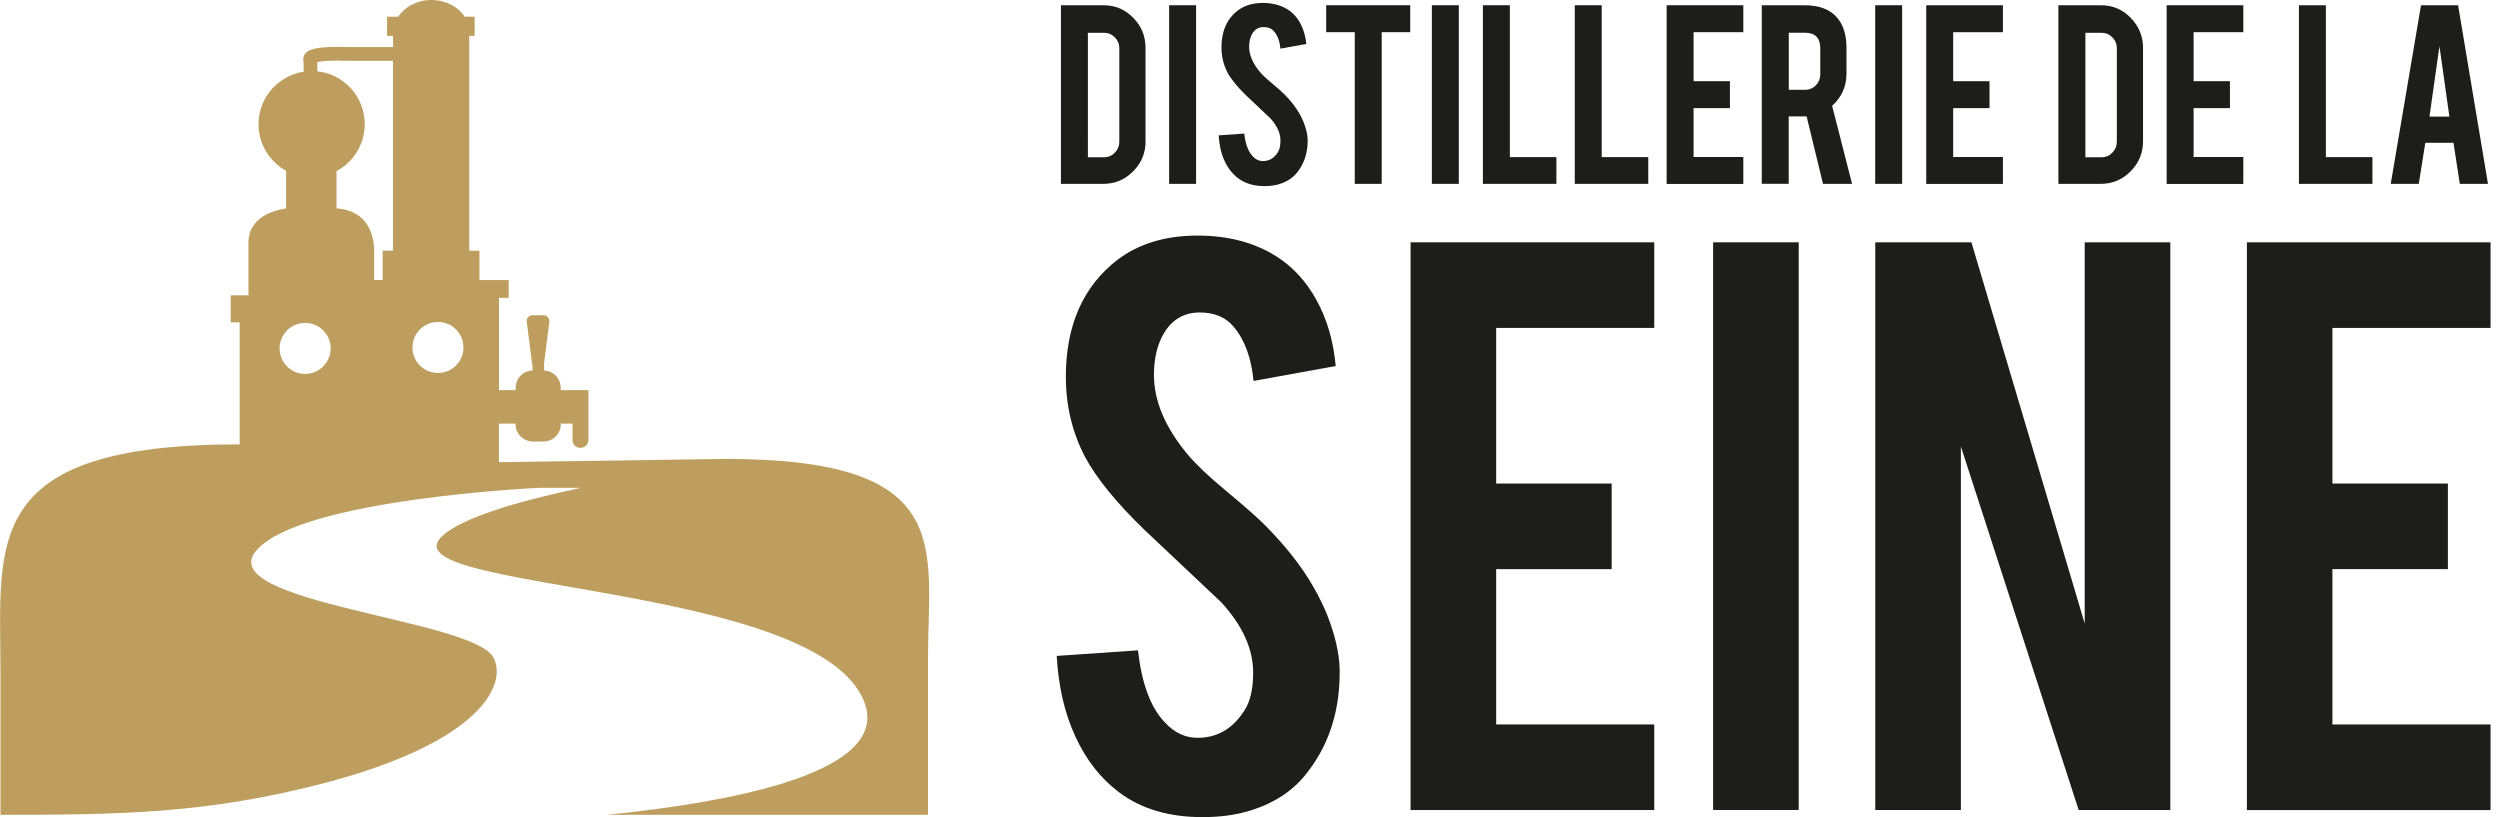 <svg xmlns="http://www.w3.org/2000/svg" width="257" height="84" viewBox="0 0 257 84" fill="none"><g clip-path="url(#clip0_4_33)"><path d="M117.767 14.515C117.767 15.726 117.34 16.754 116.486 17.614 115.633 18.475 114.612 18.901 113.415 18.901H109.064V.539H113.415C114.626.539 115.654.965 116.493 1.826 117.34 2.686 117.76 3.715 117.76 4.918V14.515H117.767zm-5.932 1.651h1.664C113.94 16.166 114.311 16.005 114.612 15.691 114.912 15.369 115.066 14.998 115.066 14.571V4.96C115.066 4.526 114.912 4.148 114.605 3.84 114.297 3.526 113.926 3.372 113.499 3.372h-1.664V16.166z" fill="#1d1d1b"/><path d="M122.957 18.901h-2.77V.539h2.77V18.901z" fill="#1d1d1b"/><path d="M134.429 14.341C134.45 15.621 134.115 16.719 133.429 17.621 132.981 18.237 132.345 18.671 131.526 18.922 131.086 19.062 130.568 19.132 129.987 19.132 128.903 19.132 128.001 18.86 127.287 18.328 126.7 17.887 126.224 17.285 125.881 16.53 125.531 15.774 125.336 14.9 125.28 13.914L127.91 13.732C128.029 14.802 128.316 15.572 128.763 16.047 129.092 16.411 129.47 16.579 129.903 16.558 130.505 16.537 130.988 16.243 131.352 15.67 131.54 15.383 131.631 14.977 131.631 14.452 131.631 13.683 131.282 12.92 130.596 12.165 130.05 11.647 129.225 10.871 128.127 9.835 127.21 8.947 126.56 8.157 126.182 7.45 125.776 6.66 125.566 5.799 125.566 4.876 125.566 3.204 126.126 1.938 127.245 1.077 127.938.56 128.798.301 129.82.301 130.806.301 131.652.525 132.359.965 132.897 1.308 133.345 1.784 133.674 2.399 134.01 3.015 134.213 3.722 134.29 4.519L131.631 5.002C131.554 4.246 131.345 3.666 130.988 3.246 130.729 2.938 130.365 2.784 129.889 2.784 129.386 2.784 129.001 3.008 128.735 3.456 128.518 3.819 128.413 4.267 128.413 4.806 128.413 5.645 128.777 6.499 129.498 7.373 129.778 7.702 130.183 8.094 130.729 8.541 131.372 9.08 131.799 9.458 132.009 9.668 132.688 10.353 133.212 11.025 133.59 11.689 133.765 11.997 133.905 12.284 134.01 12.557 134.276 13.235 134.415 13.823 134.429 14.341z" fill="#1d1d1b"/><path d="M139.27 3.309H136.332V.539H144.971V3.309H142.04V18.901H139.27V3.309z" fill="#1d1d1b"/><path d="M149.966 18.901H147.196V.539H149.966V18.901z" fill="#1d1d1b"/><path d="M159.99 18.901h-7.548V.539H155.213V16.152H159.997v2.749H159.99z" fill="#1d1d1b"/><path d="M169.434 18.901h-7.548V.539H164.656V16.152h4.785v2.749H169.434z" fill="#1d1d1b"/><path d="M171.33 18.901V.539H179.214V3.309H174.1V8.345H177.836V11.116H174.1v5.023h5.114v2.77H171.33V18.901z" fill="#1d1d1b"/><path d="M185.467.539C187.013.539 188.14.965 188.86 1.819 189.497 2.56 189.819 3.596 189.819 4.918V7.583C189.819 8.884 189.322 9.982 188.343 10.878L190.392 18.901H187.405L185.719 11.962C185.642 11.969 185.551 11.969 185.467 11.969H183.88v6.925H181.109V.539h4.358zM187.125 4.967C187.125 3.903 186.601 3.365 185.551 3.365H183.887V9.234H185.551C185.992 9.234 186.37 9.08 186.671 8.765 186.978 8.45 187.125 8.08 187.125 7.646V4.967z" fill="#1d1d1b"/><path d="M195.541 18.901H192.771V.539H195.541V18.901z" fill="#1d1d1b"/><path d="M198.017 18.901V.539H205.901V3.309h-5.114V8.345H204.523V11.116H200.787v5.023h5.114v2.77H198.017V18.901z" fill="#1d1d1b"/><path d="M220.304 14.515c0 1.21-.426 2.239-1.28 3.099C218.171 18.475 217.149 18.901 215.953 18.901h-4.351V.539h4.351C217.163.539 218.192.965 219.031 1.826 219.871 2.686 220.304 3.715 220.304 4.918V14.515zM214.379 16.166H216.044C216.485 16.166 216.856 16.005 217.156 15.691 217.457 15.376 217.611 14.998 217.611 14.571V4.96C217.611 4.526 217.457 4.148 217.149 3.84 216.842 3.526 216.471 3.372 216.044 3.372H214.379V16.166z" fill="#1d1d1b"/><path d="M222.732 18.901V.539H230.615V3.309h-5.113V8.345H229.237V11.116H225.502v5.023h5.113v2.77H222.732V18.901z" fill="#1d1d1b"/><path d="M243.879 18.901h-7.548V.539H239.101V16.152h4.785v2.749H243.879z" fill="#1d1d1b"/><path d="M249.321 14.683 248.649 18.901H245.767L248.88.539H252.693L255.764 18.901H252.868L252.217 14.683H249.321zM250.776 4.75 249.748 11.99H251.797L250.776 4.75z" fill="#1d1d1b"/><path d="M50.702 67.554c-2.204-3.91-28.842-5.61-24.372-10.941 4.477-5.33 29.059-6.464 29.059-6.464C55.382 50.15 55.375 50.143 55.368 50.143h4.393c-6.597 1.399-12.165 3.057-14.242 4.911-6.464 5.757 38.579 4.687 43.336 17.125C90.303 75.962 86.54 78.621 80.6 80.488 75.501 82.09 68.799 83.112 62.413 83.762H95.396V67.701c0-11.451 3.015-20.524-20.818-20.524L51.29 47.512V43.546h1.714V43.616C53.004 44.595 53.794 45.386 54.781 45.386H55.872C56.851 45.386 57.649 44.588 57.649 43.616V43.546H58.852v1.686C58.852 45.68 59.216 46.036 59.657 46.036H59.684C60.132 46.036 60.489 45.673 60.489 45.232V43.546v-.462-2.98H57.642V39.859C57.642 38.901 56.879 38.118 55.935 38.09V37.313L56.474 33.081C56.516 32.724 56.243 32.409 55.886 32.409H54.739C54.382 32.409 54.102 32.724 54.151 33.081L54.725 37.593C54.732 37.628 54.739 37.67 54.746 37.705V38.09C53.787 38.111 53.011 38.894 53.011 39.859V40.104H51.297V30.619H52.29V28.793h-3.001v-3.015H48.24V3.687H48.793V1.721H47.771C47.107.7 45.827.0 44.351.0 42.875.0 41.594.7 40.937 1.721H39.79V3.687H40.405V4.841h-4.498C32.424 4.722 31.542 5.086 31.255 5.708 31.151 5.939 31.151 6.163 31.213 6.345V7.373c-2.623.399-4.638 2.658-4.638 5.393.0 2.064 1.147 3.861 2.833 4.792v3.875C28.709 21.518 25.624 22.063 25.54 24.84v5.519H23.714v2.777H24.638V45.68C-2.077 45.68.049 55.753.049 69.135V83.762C12.235 83.762 21.308 83.657 33.382 80.488 49.688 76.207 52.185 70.191 50.702 67.554zM45.022 33.095c1.448.0 2.623 1.175 2.623 2.623s-1.175 2.623-2.623 2.623c-1.448.0-2.623-1.175-2.623-2.623s1.175-2.623 2.623-2.623zM32.612 6.387C32.962 6.303 33.83 6.177 35.872 6.247h4.526V25.771H39.335v3.015H38.454V25.904S38.775 21.706 34.592 21.42V17.586C36.32 16.67 37.495 14.851 37.495 12.759c0-2.819-2.134-5.142-4.876-5.428V6.387H32.612zM31.367 33.193c1.448.0 2.623 1.175 2.623 2.623.0 1.448-1.175 2.623-2.623 2.623s-2.623-1.175-2.623-2.623c0-1.448 1.175-2.623 2.623-2.623z" fill="#bd9e5e"/><path d="M137.717 68.771C137.78 72.85 136.724 76.319 134.548 79.201 133.121 81.167 131.107 82.538 128.504 83.329 127.098 83.776 125.461 84 123.608 84 120.152 84 117.291 83.147 115.031 81.44 113.157 80.034 111.66 78.131 110.554 75.731 109.442 73.332 108.805 70.562 108.631 67.428L116.983 66.855C117.368 70.247 118.27 72.703 119.704 74.214 120.747 75.368 121.957 75.906 123.321 75.844 125.245 75.781 126.777 74.843 127.931 73.031 128.525 72.115 128.826 70.821 128.826 69.163 128.826 66.708 127.728 64.287 125.531 61.902 123.783 60.258 121.166 57.795 117.697 54.515 114.773 51.696 112.716 49.17 111.52 46.932c-1.301-2.518-1.952-5.247-1.952-8.191C109.568 33.431 111.352 29.408 114.912 26.68 117.109 25.036 119.837 24.218 123.104 24.218 126.238 24.218 128.931 24.924 131.17 26.331 132.897 27.415 134.297 28.94 135.36 30.891 136.43 32.843 137.081 35.089 137.312 37.628L128.868 39.16C128.63 36.775 127.952 34.914 126.818 33.592 126.007 32.612 124.846 32.123 123.328 32.123 121.726 32.123 120.502 32.836 119.648 34.263 118.963 35.417 118.627 36.844 118.627 38.551 118.627 41.217 119.774 43.938 122.083 46.708 122.957 47.75 124.258 48.988 125.986 50.415 128.029 52.122 129.386 53.319 130.05 53.997c2.155 2.176 3.827 4.316 5.023 6.429C135.626 61.405 136.073 62.322 136.416 63.175 137.235 65.246 137.668 67.106 137.717 68.771z" fill="#1d1d1b"/><path d="M145.006 83.266V24.91h25.051v8.8h-16.25V49.709h11.871V58.509H153.807V74.472h16.25v8.8H145.006V83.266z" fill="#1d1d1b"/><path d="M184.908 83.266H176.108V24.91H184.908V83.266z" fill="#1d1d1b"/><path d="M202.662 24.91l11.647 39.195V24.91H223.109V83.266h-9.422L201.578 45.896V83.266H192.778V24.91H202.662z" fill="#1d1d1b"/><path d="M230.979 83.266V24.91h25.05v8.8H239.772V49.709h11.871V58.509H239.772V74.472h16.257v8.8h-25.05V83.266z" fill="#1d1d1b"/></g><defs><clipPath id="clip0_4_33"><rect width="256.029" height="84" fill="#fff"/></clipPath></defs></svg>